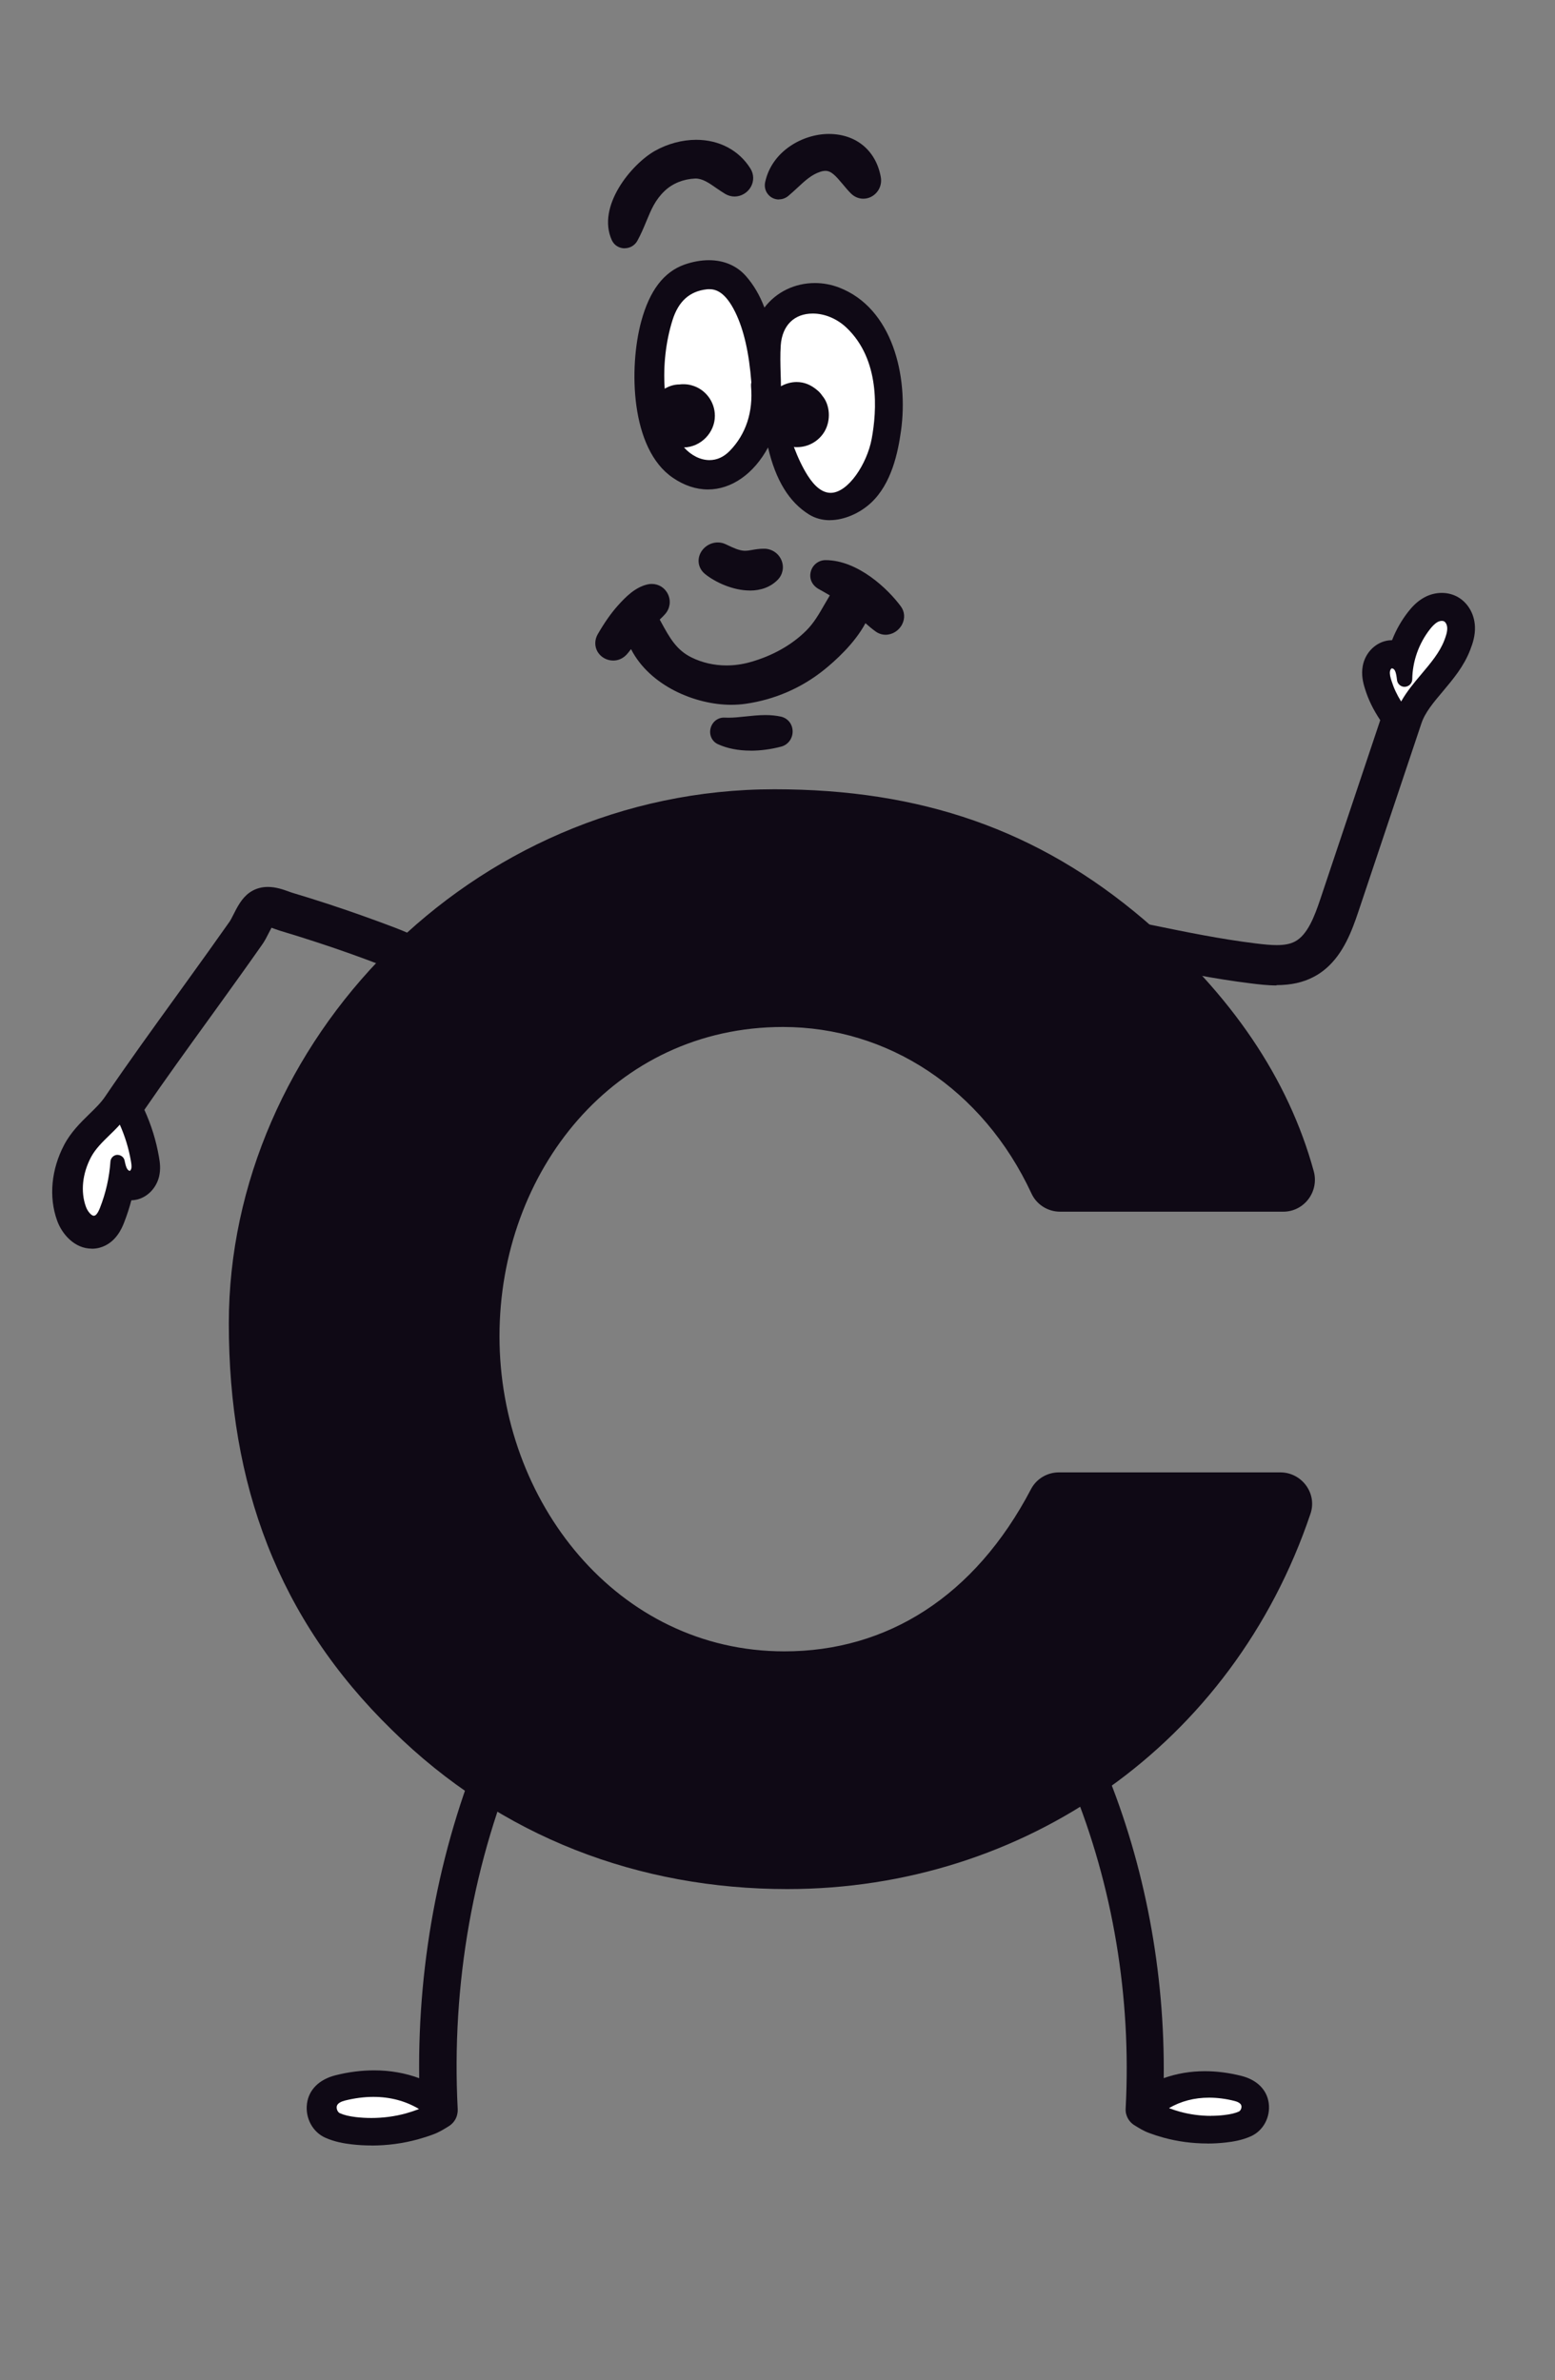 <svg xmlns="http://www.w3.org/2000/svg" id="Ebene_1" width="257.96" height="394.79" viewBox="0 0 257.96 394.79"><rect x="0" y="0" width="257.96" height="394.79" fill="#808080" stroke="none"/><path d="m125.65,63.48l.02-.07v-.08c-.38-5.14-1.29-9.12-2.78-12.18-1.61-3.29-3.51-4.76-5.95-4.5-3.28.36-5.6,2.42-6.71,5.96-1.83,5.85-2.26,14.44.91,20.46,1.38,2.62,3.88,4.31,6.38,4.31,1.55,0,3.01-.66,4.22-1.9,2.94-3.01,4.27-7.04,3.86-11.66-.01-.12,0-.24.04-.35Z" style="fill:#fff;"></path><path d="m141.06,53.34c-1.79-1.69-4.13-2.67-6.42-2.67-2.92,0-6.17,1.67-6.5,6.38-.12,1.63-.07,3.26-.02,4.85.05,1.56.1,3.17-.02,4.75v.06s.01.06.01.06c1.03,4.15,2.33,8.89,4.66,12.6,1.44,2.29,3.07,3.45,4.83,3.45,3.96,0,7.24-5.9,7.99-9.98.89-4.83,1.48-13.78-4.55-19.5Z" style="fill:#fff;"></path><path d="m137.68,86.29c-1.28,0-2.45-.32-3.47-.95-3.3-2.05-5.53-5.68-6.8-11.12-2.35,4.37-6.06,6.97-9.96,6.97-1.97,0-3.94-.65-5.83-1.94-7.06-4.8-7.31-18.31-5.25-25.93,1.39-5.12,3.73-8.2,7.17-9.43,1.36-.48,2.76-.73,4.05-.73,2.5,0,4.63.91,6.14,2.62,1.29,1.46,2.32,3.22,3.08,5.24,1.98-2.59,5.03-4.07,8.38-4.07,1.36,0,2.7.25,3.99.74,8.88,3.4,11.55,14.7,10.29,23.76-.5,3.6-1.56,8.76-4.96,11.94-1.91,1.78-4.52,2.89-6.83,2.89Zm-5.98-12.14c.7,1.84,1.44,3.39,2.28,4.72,1.21,1.91,2.49,2.88,3.82,2.88,2.9,0,6.05-4.83,6.81-8.99.85-4.59,1.43-13.09-4.19-18.41-1.57-1.49-3.61-2.34-5.59-2.34-3.08,0-5.07,1.97-5.31,5.26-.11,1.55-.06,3.15-.02,4.69.03.72.05,1.41.05,2.11.8-.45,1.72-.7,2.59-.7,1.29,0,2.42.46,3.56,1.46.26.23.49.49.72.83,1.27,1.49,1.45,4.05.37,5.9-.94,1.61-2.69,2.61-4.55,2.61-.18,0-.36,0-.54-.03Zm-18.23.07c1.2,1.33,2.73,2.1,4.23,2.1,1.24,0,2.37-.52,3.36-1.53,2.68-2.75,3.9-6.46,3.53-10.71-.02-.24,0-.45.05-.67-.37-4.82-1.23-8.68-2.65-11.59-1.68-3.45-3.28-3.85-4.33-3.85-.13,0-.26,0-.4.02-2.85.31-4.72,1.99-5.7,5.12-1.11,3.54-1.56,7.57-1.29,11.37.76-.46,1.6-.71,2.45-.71.18-.03.42-.04.65-.04.47,0,.94.06,1.38.19,2.26.62,3.84,2.7,3.84,5.06,0,2.79-2.33,5.17-5.12,5.24Z" style="fill:#0f0915;"></path><path d="m124.38,97.95c-2.77,0-5.71-1.36-7.39-2.71-.98-.79-1.34-1.99-.94-3.14.44-1.25,1.68-2.12,3.02-2.12.44,0,.88.09,1.28.28l.28.13c1.01.48,1.96.93,2.87.97.48,0,.85-.06,1.22-.13.67-.12,1.28-.21,1.91-.21h.29c1.25.07,2.31.85,2.75,1.99.43,1.11.17,2.34-.68,3.19-1.15,1.16-2.74,1.76-4.6,1.76Z" style="fill:#0f0915;"></path><path d="m103.62,41.19c-.93,0-1.74-.52-2.12-1.34-2.57-5.63,3.28-12.64,7.14-14.82,2.09-1.18,4.53-1.84,6.85-1.84,3.83,0,7.11,1.74,9,4.77.58.93.61,2.06.08,3.02-.54.98-1.61,1.62-2.71,1.62-.53,0-1.06-.15-1.53-.42-.52-.31-1.02-.65-1.51-.99-1.22-.85-2.27-1.58-3.46-1.58-1.99.09-3.77.8-5.09,2.05-1.57,1.49-2.22,3.05-3.04,5.03-.44,1.06-.89,2.15-1.51,3.27-.42.75-1.22,1.22-2.1,1.22Z" style="fill:#0f0915;"></path><path d="m129.22,33.09c-.72,0-1.39-.32-1.83-.88-.45-.55-.61-1.28-.46-1.99,1.12-5.19,6.28-8,10.56-8,4.53,0,7.84,2.75,8.63,7.17.16.89-.08,1.81-.66,2.5-.57.68-1.39,1.07-2.25,1.07-.76,0-1.49-.31-2.06-.88-.48-.48-.92-1.01-1.36-1.54-1.14-1.36-1.89-2.2-2.85-2.2-.25,0-.54.05-.85.15-1.46.47-2.54,1.48-3.8,2.65-.5.46-1,.93-1.53,1.37-.44.36-.98.56-1.54.56Z" style="fill:#0f0915;"></path><path d="m121.31,116.91c-6.01,0-13.53-3.17-16.63-9.24l-.44.57c-.84,1.1-1.83,1.33-2.51,1.33-1.08,0-2.08-.57-2.61-1.48-.51-.89-.49-1.98.05-2.91,1.14-1.96,2.19-3.45,3.3-4.7,1.31-1.46,2.88-3.06,4.94-3.54.25-.06.49-.08.71-.08,1.18,0,2.22.67,2.71,1.75.5,1.1.31,2.35-.5,3.26-.28.32-.58.62-.89.9l.24.44c1.4,2.56,2.51,4.59,5.01,5.83,1.76.88,3.77,1.34,5.83,1.34,1.29,0,2.61-.18,3.9-.54,3.69-1.03,6.92-2.84,9.33-5.24,1.26-1.25,2.14-2.79,2.99-4.27.34-.59.63-1.09.92-1.57-.61-.36-1.23-.71-1.84-1.05-1.12-.63-1.62-1.73-1.32-2.89.29-1.12,1.29-1.9,2.43-1.91,5.4,0,10.4,4.81,12.5,7.66.65.87.73,1.99.23,2.98-.53,1.06-1.62,1.74-2.75,1.74-.59,0-1.16-.19-1.65-.54-.6-.43-1.15-.9-1.69-1.38-1.8,3.38-5.08,6.31-6.93,7.79-3.72,2.98-8.19,4.9-12.93,5.58-.78.11-1.59.17-2.42.17Z" style="fill:#0f0915;"></path><path d="m124.51,124.51c-2.04,0-3.87-.36-5.42-1.07-.96-.44-1.46-1.49-1.23-2.55.24-1.1,1.16-1.86,2.24-1.86.32.01.51.02.71.02.94,0,1.88-.1,2.8-.2,1.06-.11,2.26-.24,3.37-.24.94,0,1.78.09,2.57.26,1.14.26,1.92,1.23,1.94,2.42.02,1.2-.75,2.25-1.88,2.55-1.7.45-3.46.68-5.09.68Z" style="fill:#0f0915;"></path><path d="m61.64,355.88c-1.11,0-2.23-.06-3.32-.19-1.19-.14-2.76-.39-4.34-1.09-2.12-.94-3.38-3.28-3.05-5.69.31-2.29,2.03-3.99,4.71-4.67,2.17-.55,4.34-.82,6.43-.82,2.63,0,5.14.44,7.47,1.3-.27-19.83,3.63-39.59,11.31-57.23l.67-1.55,1.4-.49,2.29,1.2,1.28.69.49,1.18-.42,1.41c-8.05,18.55-11.71,39.23-10.63,59.92v.28s-.02.25-.02.25c-.04.27-.08.44-.13.61-.2.64-.63,1.21-1.19,1.6l-.2.13c-.76.47-1.55.97-2.54,1.33-.83.31-1.69.58-2.55.82-2.49.68-5.07,1.02-7.68,1.02Z" style="fill:#0f0915;"></path><path d="m200.28,355.55c-2.45,0-4.89-.32-7.23-.96-.81-.22-1.62-.48-2.4-.77-.94-.35-1.67-.81-2.32-1.21-.16-.09-.22-.14-.3-.19-.54-.38-.93-.91-1.14-1.53l-.1-.33-.04-.26c-.03-.25-.03-.45-.01-.65.96-18.34-2.12-36.84-8.92-53.47l-.45-1.1.31-1.18.94-.74c.3-.23.6-.46.91-.68l1.62-1.15,1.52.44.75,1.84c6.51,15.85,9.83,33.49,9.63,51.1,2.14-.76,4.43-1.15,6.83-1.15,1.96,0,4,.26,6.06.78,2.58.65,4.23,2.3,4.53,4.51.31,2.32-.9,4.58-2.95,5.5-1.49.67-2.98.9-4.11,1.03-1.02.12-2.07.18-3.13.18Z" style="fill:#0f0915;"></path><path d="m15.22,207.12c-2.81,0-4.92-2.35-5.75-4.67-1.4-3.9-.97-8.47,1.17-12.54,1.12-2.13,2.74-3.71,4.17-5.11,1-.97,1.93-1.87,2.61-2.88,3.9-5.74,8-11.4,11.96-16.88l1.86-2.58c2.08-2.88,4.52-6.28,6.89-9.65.15-.22.31-.55.49-.9.73-1.45,1.47-2.93,2.76-3.84l.25-.17c.85-.53,1.79-.78,2.81-.78,1.33,0,2.54.43,3.42.75.23.08.42.16.6.21,1.93.58,3.9,1.19,5.85,1.83,3.76,1.23,7.56,2.58,11.29,4,1.47.56,2.96,1.22,4.56,2.02l.77.38.56.79.1.86c.06.55.13,1.1.2,1.64l.41,3.01-1.46,1.04-2.7-1.39c-1.68-.86-3.25-1.57-4.8-2.17-3.65-1.4-7.34-2.71-10.98-3.89-1.9-.62-3.81-1.22-5.69-1.78-.27-.08-.58-.19-1.03-.35-.12-.04-.31-.11-.5-.18-.18.33-.36.7-.45.86-.33.66-.67,1.32-1.05,1.86-2.38,3.4-4.85,6.83-6.94,9.73l-1.89,2.62c-3.58,4.95-7.26,10.04-10.76,15.13,1.17,2.58,1.94,5.08,2.42,7.81.18.99.3,2.07.02,3.26-.46,1.9-1.9,3.4-3.68,3.82-.31.07-.62.11-.92.12-.33,1.25-.73,2.48-1.2,3.68-.33.85-1.35,3.44-4.06,4.18-.43.12-.87.17-1.31.17Z" style="fill:#0f0915;"></path><path d="m211.77,163.46c-1.56,0-3.06-.19-4.27-.34-6.17-.76-11.95-1.95-17.53-3.1l-6.55-1.32-.81-1.06s.16-2.41.2-2.92l.14-1.76,1.2-.91,1.73.34c1.81.36,3.6.72,5.36,1.08,5.55,1.14,11.2,2.3,17.06,3.02,1.37.17,2.49.28,3.5.28,1.29,0,2.25-.19,3.01-.59,2.07-1.08,3.23-4.08,4.23-7.07l9.93-29.65c-1.17-1.77-1.94-3.33-2.51-5.14-.35-1.08-.66-2.39-.39-3.86.42-2.26,2.21-4,4.36-4.24.17-.02.34-.03.5-.03h0c.66-1.7,1.56-3.28,2.67-4.7.61-.78,1.47-1.75,2.75-2.43.88-.47,1.86-.71,2.83-.71.85,0,1.68.19,2.41.55,1.82.91,3,2.84,3.09,5.03.06,1.46-.34,2.73-.79,3.88-1.05,2.73-2.83,4.84-4.55,6.89-1.51,1.79-2.93,3.47-3.53,5.26l-10.46,31.24c-1.09,3.26-2.49,6.94-5.32,9.4-.66.58-1.38,1.07-2.14,1.46-1.74.91-3.75,1.35-6.13,1.35Z" style="fill:#0f0915;"></path><path d="m175.86,200.99c-2.03,0-3.89-1.17-4.74-3-8.09-17.42-23.91-27.64-41.23-27.64-28.03,0-47.03,23.99-47.03,51.31s19.48,52.26,47.27,52.26c16.96,0,31.55-9.04,40.91-26.92.9-1.71,2.69-2.77,4.62-2.77h36.73c3.56,0,6.15,3.48,5.01,6.85-12.91,38.31-47.52,62.27-86.8,62.27-24.47,0-47.5-8.55-65.56-26.37-19-18.53-27.08-40.85-27.08-67.46,0-46.55,40.14-88.6,90.5-88.6,24.23,0,43.7,6.65,61.28,21.61,14.54,12.46,23.99,26.38,28.2,41.75.92,3.37-1.58,6.71-5.07,6.71h-37.02Z" style="fill:#0f0915;"></path><path d="m61.57,351.32c-.83,0-1.67-.05-2.48-.14-1.17-.14-2.01-.34-2.72-.66-.33-.15-.57-.65-.51-1.1.08-.55.78-.84,1.36-.99,1.6-.4,3.19-.61,4.72-.61,2.78,0,5.32.67,7.57,2.01-.09.04-.18.08-.28.11-.62.23-1.26.44-1.9.62-1.86.51-3.8.76-5.75.76Z" style="fill:#fff;"></path><path d="m200.9,350.97c-1.74,0-3.47-.23-5.13-.68-.57-.16-1.14-.34-1.7-.55-.05-.02-.1-.04-.14-.06,1.98-1.15,4.21-1.73,6.64-1.73,1.36,0,2.78.18,4.2.54.41.1,1.11.35,1.17.84.06.41-.18.81-.42.92-.63.28-1.38.46-2.42.58-.72.09-1.47.13-2.21.13Z" style="fill:#fff;"></path><path d="m19.88,186.55c-.56.62-1.14,1.19-1.71,1.74-1.21,1.18-2.35,2.29-3.08,3.67-1.43,2.72-1.74,5.71-.84,8.2.29.8.91,1.51,1.33,1.51l.22-.07c.38-.24.68-.98.79-1.26.96-2.45,1.55-5.03,1.73-7.67.04-.59.52-1.07,1.11-1.11h0c.64,0,1.13.4,1.24.95.11.53.22,1.06.45,1.41.12.18.31.3.41.3.05-.01.19-.15.25-.38.09-.36.01-.83-.07-1.29-.37-2.1-.96-4.03-1.84-6.02Z" style="fill:#fff;"></path><path d="m232.44,116.37c-.72-1.16-1.21-2.2-1.6-3.43-.18-.56-.34-1.14-.25-1.61.03-.17.13-.35.24-.45.03,0,.06-.01.09-.01.18,0,.36.14.47.35.22.41.29,1.01.36,1.58.07.64.62,1.13,1.26,1.13.73-.03,1.26-.58,1.27-1.25.04-3,1.09-5.95,2.94-8.31.3-.38.76-.92,1.28-1.2.23-.12.47-.18.69-.18.14,0,.26.02.35.07.34.17.53.68.54,1.1.03.66-.23,1.4-.48,2.05-.77,2.01-2.24,3.75-3.78,5.58-1.21,1.43-2.45,2.91-3.39,4.58Z" style="fill:#fff;"></path></svg>